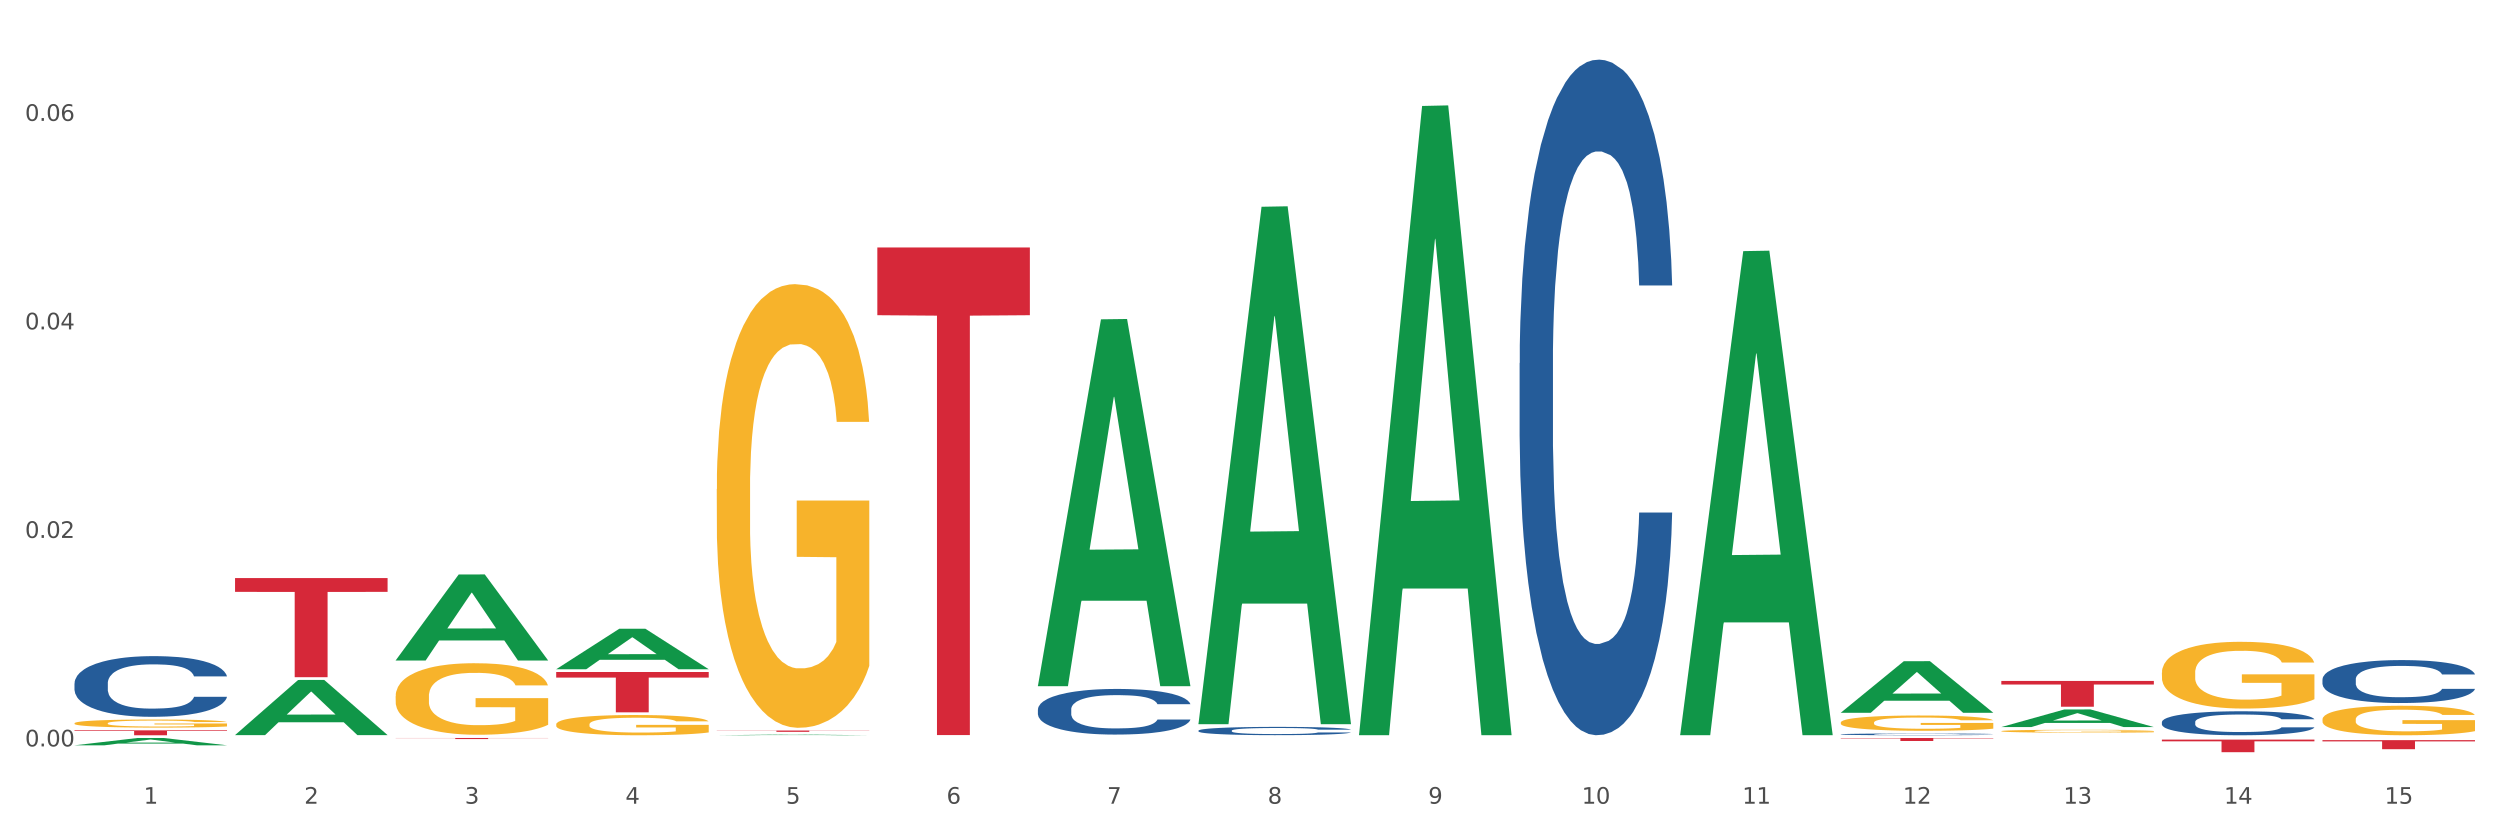 <?xml version="1.0" encoding="utf-8" standalone="no"?>
<!DOCTYPE svg PUBLIC "-//W3C//DTD SVG 1.1//EN"
  "http://www.w3.org/Graphics/SVG/1.1/DTD/svg11.dtd">
<svg xmlns:xlink="http://www.w3.org/1999/xlink" width="1080pt" height="360pt" viewBox="0 0 1080 360" xmlns="http://www.w3.org/2000/svg" version="1.1">
 <rect x="0" y="0" width="1080" height="360" fill="#333333" stroke="none"/>
 <defs>
  <style type="text/css">*{stroke-linejoin: round; stroke-linecap: butt}</style>
 </defs>
 <g id="figure_1">
  <g id="patch_1">
   <path d="M 0 360 
L 1080 360 
L 1080 0 
L 0 0 
z
" style="fill: #ffffff; stroke: #ffffff; stroke-linejoin: miter"/>
  </g>
  <g id="axes_1">
   <g id="matplotlib.axis_1">
    <g id="xtick_1">
     <g id="text_1">
      <!-- 1 -->
      <g style="fill: #4d4d4d" transform="translate(62.07 347.204) scale(0.096 -0.096)">
       <defs>
        <path id="DejaVuSans-31" d="M 794 531 
L 1825 531 
L 1825 4091 
L 703 3866 
L 703 4441 
L 1819 4666 
L 2450 4666 
L 2450 531 
L 3481 531 
L 3481 0 
L 794 0 
L 794 531 
z
" transform="scale(0.016)"/>
       </defs>
       <use xlink:href="#DejaVuSans-31"/>
      </g>
     </g>
    </g>
    <g id="xtick_2">
     <g id="text_2">
      <!-- 2 -->
      <g style="fill: #4d4d4d" transform="translate(131.436 347.204) scale(0.096 -0.096)">
       <defs>
        <path id="DejaVuSans-32" d="M 1228 531 
L 3431 531 
L 3431 0 
L 469 0 
L 469 531 
Q 828 903 1448 1529 
Q 2069 2156 2228 2338 
Q 2531 2678 2651 2914 
Q 2772 3150 2772 3378 
Q 2772 3750 2511 3984 
Q 2250 4219 1831 4219 
Q 1534 4219 1204 4116 
Q 875 4013 500 3803 
L 500 4441 
Q 881 4594 1212 4672 
Q 1544 4750 1819 4750 
Q 2544 4750 2975 4387 
Q 3406 4025 3406 3419 
Q 3406 3131 3298 2873 
Q 3191 2616 2906 2266 
Q 2828 2175 2409 1742 
Q 1991 1309 1228 531 
z
" transform="scale(0.016)"/>
       </defs>
       <use xlink:href="#DejaVuSans-32"/>
      </g>
     </g>
    </g>
    <g id="xtick_3">
     <g id="text_3">
      <!-- 3 -->
      <g style="fill: #4d4d4d" transform="translate(200.802 347.204) scale(0.096 -0.096)">
       <defs>
        <path id="DejaVuSans-33" d="M 2597 2516 
Q 3050 2419 3304 2112 
Q 3559 1806 3559 1356 
Q 3559 666 3084 287 
Q 2609 -91 1734 -91 
Q 1441 -91 1130 -33 
Q 819 25 488 141 
L 488 750 
Q 750 597 1062 519 
Q 1375 441 1716 441 
Q 2309 441 2620 675 
Q 2931 909 2931 1356 
Q 2931 1769 2642 2001 
Q 2353 2234 1838 2234 
L 1294 2234 
L 1294 2753 
L 1863 2753 
Q 2328 2753 2575 2939 
Q 2822 3125 2822 3475 
Q 2822 3834 2567 4026 
Q 2313 4219 1838 4219 
Q 1578 4219 1281 4162 
Q 984 4106 628 3988 
L 628 4550 
Q 988 4650 1302 4700 
Q 1616 4750 1894 4750 
Q 2613 4750 3031 4423 
Q 3450 4097 3450 3541 
Q 3450 3153 3228 2886 
Q 3006 2619 2597 2516 
z
" transform="scale(0.016)"/>
       </defs>
       <use xlink:href="#DejaVuSans-33"/>
      </g>
     </g>
    </g>
    <g id="xtick_4">
     <g id="text_4">
      <!-- 4 -->
      <g style="fill: #4d4d4d" transform="translate(270.169 347.204) scale(0.096 -0.096)">
       <defs>
        <path id="DejaVuSans-34" d="M 2419 4116 
L 825 1625 
L 2419 1625 
L 2419 4116 
z
M 2253 4666 
L 3047 4666 
L 3047 1625 
L 3713 1625 
L 3713 1100 
L 3047 1100 
L 3047 0 
L 2419 0 
L 2419 1100 
L 313 1100 
L 313 1709 
L 2253 4666 
z
" transform="scale(0.016)"/>
       </defs>
       <use xlink:href="#DejaVuSans-34"/>
      </g>
     </g>
    </g>
    <g id="xtick_5">
     <g id="text_5">
      <!-- 5 -->
      <g style="fill: #4d4d4d" transform="translate(339.535 347.204) scale(0.096 -0.096)">
       <defs>
        <path id="DejaVuSans-35" d="M 691 4666 
L 3169 4666 
L 3169 4134 
L 1269 4134 
L 1269 2991 
Q 1406 3038 1543 3061 
Q 1681 3084 1819 3084 
Q 2600 3084 3056 2656 
Q 3513 2228 3513 1497 
Q 3513 744 3044 326 
Q 2575 -91 1722 -91 
Q 1428 -91 1123 -41 
Q 819 9 494 109 
L 494 744 
Q 775 591 1075 516 
Q 1375 441 1709 441 
Q 2250 441 2565 725 
Q 2881 1009 2881 1497 
Q 2881 1984 2565 2268 
Q 2250 2553 1709 2553 
Q 1456 2553 1204 2497 
Q 953 2441 691 2322 
L 691 4666 
z
" transform="scale(0.016)"/>
       </defs>
       <use xlink:href="#DejaVuSans-35"/>
      </g>
     </g>
    </g>
    <g id="xtick_6">
     <g id="text_6">
      <!-- 6 -->
      <g style="fill: #4d4d4d" transform="translate(408.901 347.204) scale(0.096 -0.096)">
       <defs>
        <path id="DejaVuSans-36" d="M 2113 2584 
Q 1688 2584 1439 2293 
Q 1191 2003 1191 1497 
Q 1191 994 1439 701 
Q 1688 409 2113 409 
Q 2538 409 2786 701 
Q 3034 994 3034 1497 
Q 3034 2003 2786 2293 
Q 2538 2584 2113 2584 
z
M 3366 4563 
L 3366 3988 
Q 3128 4100 2886 4159 
Q 2644 4219 2406 4219 
Q 1781 4219 1451 3797 
Q 1122 3375 1075 2522 
Q 1259 2794 1537 2939 
Q 1816 3084 2150 3084 
Q 2853 3084 3261 2657 
Q 3669 2231 3669 1497 
Q 3669 778 3244 343 
Q 2819 -91 2113 -91 
Q 1303 -91 875 529 
Q 447 1150 447 2328 
Q 447 3434 972 4092 
Q 1497 4750 2381 4750 
Q 2619 4750 2861 4703 
Q 3103 4656 3366 4563 
z
" transform="scale(0.016)"/>
       </defs>
       <use xlink:href="#DejaVuSans-36"/>
      </g>
     </g>
    </g>
    <g id="xtick_7">
     <g id="text_7">
      <!-- 7 -->
      <g style="fill: #4d4d4d" transform="translate(478.267 347.204) scale(0.096 -0.096)">
       <defs>
        <path id="DejaVuSans-37" d="M 525 4666 
L 3525 4666 
L 3525 4397 
L 1831 0 
L 1172 0 
L 2766 4134 
L 525 4134 
L 525 4666 
z
" transform="scale(0.016)"/>
       </defs>
       <use xlink:href="#DejaVuSans-37"/>
      </g>
     </g>
    </g>
    <g id="xtick_8">
     <g id="text_8">
      <!-- 8 -->
      <g style="fill: #4d4d4d" transform="translate(547.634 347.204) scale(0.096 -0.096)">
       <defs>
        <path id="DejaVuSans-38" d="M 2034 2216 
Q 1584 2216 1326 1975 
Q 1069 1734 1069 1313 
Q 1069 891 1326 650 
Q 1584 409 2034 409 
Q 2484 409 2743 651 
Q 3003 894 3003 1313 
Q 3003 1734 2745 1975 
Q 2488 2216 2034 2216 
z
M 1403 2484 
Q 997 2584 770 2862 
Q 544 3141 544 3541 
Q 544 4100 942 4425 
Q 1341 4750 2034 4750 
Q 2731 4750 3128 4425 
Q 3525 4100 3525 3541 
Q 3525 3141 3298 2862 
Q 3072 2584 2669 2484 
Q 3125 2378 3379 2068 
Q 3634 1759 3634 1313 
Q 3634 634 3220 271 
Q 2806 -91 2034 -91 
Q 1263 -91 848 271 
Q 434 634 434 1313 
Q 434 1759 690 2068 
Q 947 2378 1403 2484 
z
M 1172 3481 
Q 1172 3119 1398 2916 
Q 1625 2713 2034 2713 
Q 2441 2713 2670 2916 
Q 2900 3119 2900 3481 
Q 2900 3844 2670 4047 
Q 2441 4250 2034 4250 
Q 1625 4250 1398 4047 
Q 1172 3844 1172 3481 
z
" transform="scale(0.016)"/>
       </defs>
       <use xlink:href="#DejaVuSans-38"/>
      </g>
     </g>
    </g>
    <g id="xtick_9">
     <g id="text_9">
      <!-- 9 -->
      <g style="fill: #4d4d4d" transform="translate(617 347.204) scale(0.096 -0.096)">
       <defs>
        <path id="DejaVuSans-39" d="M 703 97 
L 703 672 
Q 941 559 1184 500 
Q 1428 441 1663 441 
Q 2288 441 2617 861 
Q 2947 1281 2994 2138 
Q 2813 1869 2534 1725 
Q 2256 1581 1919 1581 
Q 1219 1581 811 2004 
Q 403 2428 403 3163 
Q 403 3881 828 4315 
Q 1253 4750 1959 4750 
Q 2769 4750 3195 4129 
Q 3622 3509 3622 2328 
Q 3622 1225 3098 567 
Q 2575 -91 1691 -91 
Q 1453 -91 1209 -44 
Q 966 3 703 97 
z
M 1959 2075 
Q 2384 2075 2632 2365 
Q 2881 2656 2881 3163 
Q 2881 3666 2632 3958 
Q 2384 4250 1959 4250 
Q 1534 4250 1286 3958 
Q 1038 3666 1038 3163 
Q 1038 2656 1286 2365 
Q 1534 2075 1959 2075 
z
" transform="scale(0.016)"/>
       </defs>
       <use xlink:href="#DejaVuSans-39"/>
      </g>
     </g>
    </g>
    <g id="xtick_10">
     <g id="text_10">
      <!-- 10 -->
      <g style="fill: #4d4d4d" transform="translate(683.312 347.204) scale(0.096 -0.096)">
       <defs>
        <path id="DejaVuSans-30" d="M 2034 4250 
Q 1547 4250 1301 3770 
Q 1056 3291 1056 2328 
Q 1056 1369 1301 889 
Q 1547 409 2034 409 
Q 2525 409 2770 889 
Q 3016 1369 3016 2328 
Q 3016 3291 2770 3770 
Q 2525 4250 2034 4250 
z
M 2034 4750 
Q 2819 4750 3233 4129 
Q 3647 3509 3647 2328 
Q 3647 1150 3233 529 
Q 2819 -91 2034 -91 
Q 1250 -91 836 529 
Q 422 1150 422 2328 
Q 422 3509 836 4129 
Q 1250 4750 2034 4750 
z
" transform="scale(0.016)"/>
       </defs>
       <use xlink:href="#DejaVuSans-31"/>
       <use xlink:href="#DejaVuSans-30" transform="translate(63.623 0)"/>
      </g>
     </g>
    </g>
    <g id="xtick_11">
     <g id="text_11">
      <!-- 11 -->
      <g style="fill: #4d4d4d" transform="translate(752.678 347.204) scale(0.096 -0.096)">
       <use xlink:href="#DejaVuSans-31"/>
       <use xlink:href="#DejaVuSans-31" transform="translate(63.623 0)"/>
      </g>
     </g>
    </g>
    <g id="xtick_12">
     <g id="text_12">
      <!-- 12 -->
      <g style="fill: #4d4d4d" transform="translate(822.044 347.204) scale(0.096 -0.096)">
       <use xlink:href="#DejaVuSans-31"/>
       <use xlink:href="#DejaVuSans-32" transform="translate(63.623 0)"/>
      </g>
     </g>
    </g>
    <g id="xtick_13">
     <g id="text_13">
      <!-- 13 -->
      <g style="fill: #4d4d4d" transform="translate(891.411 347.204) scale(0.096 -0.096)">
       <use xlink:href="#DejaVuSans-31"/>
       <use xlink:href="#DejaVuSans-33" transform="translate(63.623 0)"/>
      </g>
     </g>
    </g>
    <g id="xtick_14">
     <g id="text_14">
      <!-- 14 -->
      <g style="fill: #4d4d4d" transform="translate(960.777 347.204) scale(0.096 -0.096)">
       <use xlink:href="#DejaVuSans-31"/>
       <use xlink:href="#DejaVuSans-34" transform="translate(63.623 0)"/>
      </g>
     </g>
    </g>
    <g id="xtick_15">
     <g id="text_15">
      <!-- 15 -->
      <g style="fill: #4d4d4d" transform="translate(1030.143 347.204) scale(0.096 -0.096)">
       <use xlink:href="#DejaVuSans-31"/>
       <use xlink:href="#DejaVuSans-35" transform="translate(63.623 0)"/>
      </g>
     </g>
    </g>
    <g id="xtick_16"/>
    <g id="xtick_17"/>
    <g id="xtick_18"/>
    <g id="xtick_19"/>
    <g id="xtick_20"/>
    <g id="xtick_21"/>
    <g id="xtick_22"/>
    <g id="xtick_23"/>
    <g id="xtick_24"/>
    <g id="xtick_25"/>
    <g id="xtick_26"/>
    <g id="xtick_27"/>
    <g id="xtick_28"/>
    <g id="xtick_29"/>
   </g>
   <g id="matplotlib.axis_2">
    <g id="ytick_1">
     <g id="text_16">
      <!-- 0.00 -->
      <g style="fill: #4d4d4d" transform="translate(10.8 322.454) scale(0.096 -0.096)">
       <defs>
        <path id="DejaVuSans-2e" d="M 684 794 
L 1344 794 
L 1344 0 
L 684 0 
L 684 794 
z
" transform="scale(0.016)"/>
       </defs>
       <use xlink:href="#DejaVuSans-30"/>
       <use xlink:href="#DejaVuSans-2e" transform="translate(63.623 0)"/>
       <use xlink:href="#DejaVuSans-30" transform="translate(95.41 0)"/>
       <use xlink:href="#DejaVuSans-30" transform="translate(159.033 0)"/>
      </g>
     </g>
    </g>
    <g id="ytick_2">
     <g id="text_17">
      <!-- 0.02 -->
      <g style="fill: #4d4d4d" transform="translate(10.8 232.374) scale(0.096 -0.096)">
       <use xlink:href="#DejaVuSans-30"/>
       <use xlink:href="#DejaVuSans-2e" transform="translate(63.623 0)"/>
       <use xlink:href="#DejaVuSans-30" transform="translate(95.41 0)"/>
       <use xlink:href="#DejaVuSans-32" transform="translate(159.033 0)"/>
      </g>
     </g>
    </g>
    <g id="ytick_3">
     <g id="text_18">
      <!-- 0.04 -->
      <g style="fill: #4d4d4d" transform="translate(10.8 142.295) scale(0.096 -0.096)">
       <use xlink:href="#DejaVuSans-30"/>
       <use xlink:href="#DejaVuSans-2e" transform="translate(63.623 0)"/>
       <use xlink:href="#DejaVuSans-30" transform="translate(95.41 0)"/>
       <use xlink:href="#DejaVuSans-34" transform="translate(159.033 0)"/>
      </g>
     </g>
    </g>
    <g id="ytick_4">
     <g id="text_19">
      <!-- 0.06 -->
      <g style="fill: #4d4d4d" transform="translate(10.8 52.216) scale(0.096 -0.096)">
       <use xlink:href="#DejaVuSans-30"/>
       <use xlink:href="#DejaVuSans-2e" transform="translate(63.623 0)"/>
       <use xlink:href="#DejaVuSans-30" transform="translate(95.41 0)"/>
       <use xlink:href="#DejaVuSans-36" transform="translate(159.033 0)"/>
      </g>
     </g>
    </g>
    <g id="ytick_5"/>
    <g id="ytick_6"/>
    <g id="ytick_7"/>
   </g>
   <g id="PolyCollection_1">
    <path d="M 32.175 321.968 
L 32.243 321.965 
L 59.417 318.81 
L 70.695 318.807 
L 98.073 321.974 
L 85.029 321.974 
L 79.119 321.236 
L 51.061 321.236 
L 50.857 321.248 
L 45.151 321.974 
L 32.175 321.974 
L 32.175 321.968 
L 54.594 320.796 
L 75.586 320.793 
L 65.192 319.482 
L 65.056 319.476 
L 64.92 319.485 
L 54.526 320.793 
L 54.594 320.796 
L 32.175 321.968 
z
" clip-path="url(#pa2c0948aa1)" style="fill: #109648"/>
    <path d="M 101.541 317.526 
L 101.609 317.503 
L 128.784 293.747 
L 140.061 293.725 
L 167.439 317.57 
L 154.395 317.57 
L 148.485 312.018 
L 120.427 312.018 
L 120.224 312.107 
L 114.517 317.57 
L 101.541 317.57 
L 101.541 317.526 
L 123.96 308.704 
L 144.952 308.681 
L 134.558 298.807 
L 134.422 298.763 
L 134.286 298.83 
L 123.892 308.681 
L 123.96 308.704 
L 101.541 317.526 
z
" clip-path="url(#pa2c0948aa1)" style="fill: #109648"/>
    <path d="M 864.57 314.08 
L 864.638 314.072 
L 891.812 306.48 
L 903.089 306.473 
L 930.468 314.094 
L 917.424 314.094 
L 911.513 312.319 
L 883.456 312.319 
L 883.252 312.348 
L 877.545 314.094 
L 864.57 314.094 
L 864.57 314.08 
L 886.989 311.26 
L 907.981 311.253 
L 897.587 308.097 
L 897.451 308.083 
L 897.315 308.104 
L 886.921 311.253 
L 886.989 311.26 
L 864.57 314.08 
z
" clip-path="url(#pa2c0948aa1)" style="fill: #109648"/>
    <path d="M 795.203 307.88 
L 795.271 307.859 
L 822.446 285.64 
L 833.723 285.619 
L 861.101 307.922 
L 848.058 307.922 
L 842.147 302.728 
L 814.09 302.728 
L 813.886 302.812 
L 808.179 307.922 
L 795.203 307.922 
L 795.203 307.88 
L 817.622 299.629 
L 838.615 299.608 
L 828.22 290.373 
L 828.084 290.331 
L 827.949 290.394 
L 817.554 299.608 
L 817.622 299.629 
L 795.203 307.88 
z
" clip-path="url(#pa2c0948aa1)" style="fill: #109648"/>
    <path d="M 170.907 318.807 
L 236.805 318.807 
L 236.805 318.871 
L 210.883 318.872 
L 210.883 319.273 
L 196.673 319.273 
L 196.673 318.872 
L 170.907 318.871 
L 170.907 318.807 
L 170.907 318.807 
z
" clip-path="url(#pa2c0948aa1)" style="fill: #d62839"/>
    <path d="M 240.274 290.29 
L 306.172 290.29 
L 306.172 292.711 
L 280.25 292.728 
L 280.25 307.714 
L 266.039 307.714 
L 266.039 292.728 
L 240.274 292.711 
L 240.274 290.306 
L 240.274 290.29 
z
" clip-path="url(#pa2c0948aa1)" style="fill: #d62839"/>
    <path d="M 101.541 249.736 
L 167.439 249.736 
L 167.439 255.686 
L 141.517 255.726 
L 141.517 292.553 
L 127.307 292.553 
L 127.307 255.726 
L 101.541 255.686 
L 101.541 249.776 
L 101.541 249.736 
z
" clip-path="url(#pa2c0948aa1)" style="fill: #d62839"/>
    <path d="M 32.175 315.498 
L 98.073 315.498 
L 98.073 315.795 
L 72.151 315.797 
L 72.151 317.634 
L 57.941 317.634 
L 57.941 315.797 
L 32.175 315.795 
L 32.175 315.5 
L 32.175 315.498 
z
" clip-path="url(#pa2c0948aa1)" style="fill: #d62839"/>
    <path d="M 170.907 300.792 
L 170.985 300.764 
L 170.985 299.748 
L 171.141 298.873 
L 171.919 296.756 
L 173.086 295.006 
L 173.942 294.074 
L 174.798 293.312 
L 175.809 292.55 
L 177.054 291.759 
L 179.31 290.602 
L 180.71 290.009 
L 182.422 289.388 
L 185.534 288.485 
L 187.79 287.977 
L 190.124 287.553 
L 193.937 287.045 
L 196.426 286.819 
L 199.072 286.65 
L 202.261 286.537 
L 204.673 286.509 
L 209.964 286.593 
L 214.476 286.847 
L 216.655 287.045 
L 219.456 287.384 
L 220.934 287.61 
L 223.346 288.061 
L 225.835 288.654 
L 227.547 289.162 
L 230.114 290.122 
L 232.059 291.082 
L 233.849 292.267 
L 234.783 293.086 
L 235.483 293.848 
L 236.105 294.723 
L 236.728 296.106 
L 222.723 296.106 
L 222.179 295.118 
L 221.323 294.187 
L 220.078 293.284 
L 218.989 292.719 
L 217.122 292.013 
L 215.41 291.562 
L 213.62 291.223 
L 211.442 290.941 
L 209.73 290.799 
L 207.319 290.687 
L 202.573 290.715 
L 199.383 290.941 
L 197.204 291.223 
L 195.804 291.477 
L 194.559 291.759 
L 193.159 292.154 
L 191.525 292.747 
L 190.358 293.284 
L 189.191 293.961 
L 188.257 294.639 
L 187.401 295.429 
L 186.701 296.276 
L 186.157 297.151 
L 185.69 298.224 
L 185.301 300.002 
L 185.301 303.869 
L 185.456 304.745 
L 185.845 305.902 
L 186.312 306.777 
L 187.09 307.821 
L 187.79 308.527 
L 189.113 309.543 
L 190.591 310.39 
L 191.758 310.927 
L 192.925 311.378 
L 194.948 311.999 
L 197.204 312.507 
L 199.149 312.818 
L 201.795 313.1 
L 203.584 313.213 
L 205.14 313.27 
L 208.952 313.27 
L 211.675 313.185 
L 214.71 312.987 
L 217.044 312.733 
L 218.989 312.423 
L 221.167 311.915 
L 222.568 311.435 
L 222.568 305.535 
L 205.451 305.507 
L 205.451 301.583 
L 236.805 301.583 
L 236.805 313.1 
L 235.483 313.693 
L 234.004 314.229 
L 232.448 314.709 
L 230.114 315.302 
L 227.314 315.867 
L 224.824 316.262 
L 222.179 316.601 
L 219.067 316.911 
L 215.021 317.193 
L 212.531 317.306 
L 209.419 317.391 
L 205.763 317.419 
L 202.573 317.363 
L 199.461 317.222 
L 196.193 316.968 
L 193.003 316.601 
L 190.591 316.234 
L 188.179 315.782 
L 185.612 315.189 
L 183.589 314.625 
L 182.033 314.117 
L 180.321 313.467 
L 178.454 312.62 
L 177.054 311.858 
L 175.809 311.068 
L 174.486 310.052 
L 173.553 309.176 
L 172.619 308.076 
L 172.074 307.257 
L 171.452 305.987 
L 170.985 304.208 
L 170.907 300.792 
z
" clip-path="url(#pa2c0948aa1)" style="fill: #f7b32b"/>
    <path d="M 795.203 318.807 
L 861.101 318.807 
L 861.101 318.989 
L 835.179 318.991 
L 835.179 320.121 
L 820.969 320.121 
L 820.969 318.991 
L 795.203 318.989 
L 795.203 318.808 
L 795.203 318.807 
z
" clip-path="url(#pa2c0948aa1)" style="fill: #d62839"/>
    <path d="M 379.006 106.892 
L 444.904 106.892 
L 444.904 136.166 
L 418.982 136.364 
L 418.982 317.548 
L 404.772 317.548 
L 404.772 136.364 
L 379.006 136.166 
L 379.006 107.09 
L 379.006 106.892 
z
" clip-path="url(#pa2c0948aa1)" style="fill: #d62839"/>
    <path d="M 933.936 319.508 
L 999.834 319.508 
L 999.834 320.264 
L 973.912 320.269 
L 973.912 324.95 
L 959.702 324.95 
L 959.702 320.269 
L 933.936 320.264 
L 933.936 319.513 
L 933.936 319.508 
z
" clip-path="url(#pa2c0948aa1)" style="fill: #d62839"/>
    <path d="M 1003.302 319.744 
L 1069.2 319.744 
L 1069.2 320.287 
L 1043.278 320.29 
L 1043.278 323.648 
L 1029.068 323.648 
L 1029.068 320.29 
L 1003.302 320.287 
L 1003.302 319.748 
L 1003.302 319.744 
z
" clip-path="url(#pa2c0948aa1)" style="fill: #d62839"/>
    <path d="M 32.175 312.448 
L 32.253 312.445 
L 32.253 312.33 
L 32.408 312.231 
L 33.186 311.992 
L 34.353 311.794 
L 35.209 311.689 
L 36.065 311.603 
L 37.076 311.517 
L 38.321 311.428 
L 40.578 311.297 
L 41.978 311.23 
L 43.69 311.16 
L 46.802 311.058 
L 49.058 311 
L 51.392 310.952 
L 55.204 310.895 
L 57.694 310.87 
L 60.339 310.85 
L 63.529 310.838 
L 65.941 310.835 
L 71.231 310.844 
L 75.744 310.873 
L 77.922 310.895 
L 80.723 310.933 
L 82.201 310.959 
L 84.613 311.01 
L 87.103 311.077 
L 88.815 311.134 
L 91.382 311.243 
L 93.327 311.351 
L 95.116 311.485 
L 96.05 311.577 
L 96.75 311.664 
L 97.373 311.762 
L 97.995 311.919 
L 83.991 311.919 
L 83.446 311.807 
L 82.59 311.702 
L 81.346 311.6 
L 80.256 311.536 
L 78.389 311.456 
L 76.677 311.405 
L 74.888 311.367 
L 72.71 311.335 
L 70.998 311.319 
L 68.586 311.306 
L 63.84 311.31 
L 60.65 311.335 
L 58.472 311.367 
L 57.071 311.396 
L 55.827 311.428 
L 54.426 311.472 
L 52.792 311.539 
L 51.625 311.6 
L 50.458 311.676 
L 49.525 311.753 
L 48.669 311.842 
L 47.969 311.938 
L 47.424 312.037 
L 46.957 312.158 
L 46.568 312.359 
L 46.568 312.795 
L 46.724 312.894 
L 47.113 313.025 
L 47.58 313.124 
L 48.358 313.242 
L 49.058 313.322 
L 50.381 313.436 
L 51.859 313.532 
L 53.026 313.593 
L 54.193 313.644 
L 56.216 313.714 
L 58.472 313.771 
L 60.417 313.806 
L 63.062 313.838 
L 64.852 313.851 
L 66.408 313.857 
L 70.22 313.857 
L 72.943 313.848 
L 75.977 313.825 
L 78.311 313.797 
L 80.256 313.762 
L 82.435 313.704 
L 83.835 313.65 
L 83.835 312.984 
L 66.719 312.98 
L 66.719 312.537 
L 98.073 312.537 
L 98.073 313.838 
L 96.75 313.905 
L 95.272 313.966 
L 93.716 314.02 
L 91.382 314.087 
L 88.581 314.151 
L 86.091 314.195 
L 83.446 314.233 
L 80.334 314.268 
L 76.288 314.3 
L 73.799 314.313 
L 70.687 314.323 
L 67.03 314.326 
L 63.84 314.319 
L 60.728 314.304 
L 57.461 314.275 
L 54.271 314.233 
L 51.859 314.192 
L 49.447 314.141 
L 46.879 314.074 
L 44.857 314.01 
L 43.301 313.953 
L 41.589 313.879 
L 39.722 313.784 
L 38.321 313.698 
L 37.076 313.608 
L 35.754 313.494 
L 34.82 313.395 
L 33.887 313.27 
L 33.342 313.178 
L 32.72 313.035 
L 32.253 312.834 
L 32.175 312.448 
z
" clip-path="url(#pa2c0948aa1)" style="fill: #f7b32b"/>
    <path d="M 864.57 294.175 
L 930.468 294.175 
L 930.468 295.721 
L 904.546 295.732 
L 904.546 305.301 
L 890.335 305.301 
L 890.335 295.732 
L 864.57 295.721 
L 864.57 294.186 
L 864.57 294.175 
z
" clip-path="url(#pa2c0948aa1)" style="fill: #d62839"/>
    <path d="M 309.64 315.59 
L 375.538 315.59 
L 375.538 315.669 
L 349.616 315.669 
L 349.616 316.157 
L 335.406 316.157 
L 335.406 315.669 
L 309.64 315.669 
L 309.64 315.591 
L 309.64 315.59 
z
" clip-path="url(#pa2c0948aa1)" style="fill: #d62839"/>
    <path d="M 309.64 211.316 
L 309.718 211.141 
L 309.718 204.839 
L 309.873 199.413 
L 310.651 186.284 
L 311.818 175.431 
L 312.674 169.655 
L 313.53 164.929 
L 314.541 160.202 
L 315.786 155.301 
L 318.042 148.124 
L 319.443 144.448 
L 321.155 140.597 
L 324.267 134.996 
L 326.523 131.845 
L 328.857 129.219 
L 332.669 126.068 
L 335.159 124.668 
L 337.804 123.618 
L 340.994 122.918 
L 343.406 122.743 
L 348.696 123.268 
L 353.209 124.843 
L 355.387 126.068 
L 358.188 128.169 
L 359.666 129.569 
L 362.078 132.37 
L 364.568 136.046 
L 366.279 139.197 
L 368.847 145.148 
L 370.792 151.1 
L 372.581 158.452 
L 373.515 163.528 
L 374.215 168.255 
L 374.838 173.681 
L 375.46 182.258 
L 361.456 182.258 
L 360.911 176.132 
L 360.055 170.355 
L 358.81 164.754 
L 357.721 161.253 
L 355.854 156.877 
L 354.142 154.076 
L 352.353 151.975 
L 350.174 150.225 
L 348.463 149.35 
L 346.051 148.649 
L 341.305 148.824 
L 338.115 150.225 
L 335.937 151.975 
L 334.536 153.551 
L 333.292 155.301 
L 331.891 157.752 
L 330.257 161.428 
L 329.09 164.754 
L 327.923 168.955 
L 326.99 173.156 
L 326.134 178.057 
L 325.434 183.308 
L 324.889 188.735 
L 324.422 195.387 
L 324.033 206.415 
L 324.033 230.396 
L 324.189 235.822 
L 324.578 242.999 
L 325.045 248.426 
L 325.823 254.902 
L 326.523 259.278 
L 327.845 265.58 
L 329.324 270.832 
L 330.491 274.157 
L 331.658 276.958 
L 333.681 280.809 
L 335.937 283.96 
L 337.882 285.885 
L 340.527 287.636 
L 342.317 288.336 
L 343.873 288.686 
L 347.685 288.686 
L 350.408 288.161 
L 353.442 286.936 
L 355.776 285.36 
L 357.721 283.435 
L 359.9 280.284 
L 361.3 277.308 
L 361.3 240.724 
L 344.184 240.549 
L 344.184 216.217 
L 375.538 216.217 
L 375.538 287.636 
L 374.215 291.312 
L 372.737 294.638 
L 371.181 297.614 
L 368.847 301.29 
L 366.046 304.79 
L 363.556 307.241 
L 360.911 309.342 
L 357.799 311.267 
L 353.753 313.018 
L 351.264 313.718 
L 348.152 314.243 
L 344.495 314.418 
L 341.305 314.068 
L 338.193 313.193 
L 334.925 311.617 
L 331.736 309.342 
L 329.324 307.066 
L 326.912 304.265 
L 324.344 300.589 
L 322.322 297.088 
L 320.766 293.938 
L 319.054 289.912 
L 317.187 284.66 
L 315.786 279.934 
L 314.541 275.033 
L 313.219 268.731 
L 312.285 263.305 
L 311.352 256.478 
L 310.807 251.401 
L 310.184 243.524 
L 309.718 232.496 
L 309.64 211.316 
z
" clip-path="url(#pa2c0948aa1)" style="fill: #f7b32b"/>
    <path d="M 240.274 312.929 
L 240.351 312.921 
L 240.351 312.633 
L 240.507 312.386 
L 241.285 311.787 
L 242.452 311.291 
L 243.308 311.028 
L 244.164 310.812 
L 245.175 310.596 
L 246.42 310.372 
L 248.676 310.045 
L 250.077 309.877 
L 251.788 309.701 
L 254.9 309.446 
L 257.157 309.302 
L 259.491 309.182 
L 263.303 309.038 
L 265.793 308.974 
L 268.438 308.926 
L 271.628 308.894 
L 274.04 308.886 
L 279.33 308.91 
L 283.843 308.982 
L 286.021 309.038 
L 288.822 309.134 
L 290.3 309.198 
L 292.712 309.326 
L 295.202 309.494 
L 296.913 309.637 
L 299.481 309.909 
L 301.426 310.181 
L 303.215 310.516 
L 304.149 310.748 
L 304.849 310.964 
L 305.471 311.211 
L 306.094 311.603 
L 292.089 311.603 
L 291.545 311.323 
L 290.689 311.06 
L 289.444 310.804 
L 288.355 310.644 
L 286.488 310.444 
L 284.776 310.317 
L 282.987 310.221 
L 280.808 310.141 
L 279.097 310.101 
L 276.685 310.069 
L 271.939 310.077 
L 268.749 310.141 
L 266.571 310.221 
L 265.17 310.293 
L 263.925 310.372 
L 262.525 310.484 
L 260.891 310.652 
L 259.724 310.804 
L 258.557 310.996 
L 257.623 311.187 
L 256.768 311.411 
L 256.067 311.651 
L 255.523 311.898 
L 255.056 312.202 
L 254.667 312.705 
L 254.667 313.8 
L 254.823 314.047 
L 255.212 314.375 
L 255.678 314.623 
L 256.456 314.918 
L 257.157 315.118 
L 258.479 315.406 
L 259.957 315.645 
L 261.124 315.797 
L 262.291 315.925 
L 264.314 316.101 
L 266.571 316.244 
L 268.516 316.332 
L 271.161 316.412 
L 272.95 316.444 
L 274.506 316.46 
L 278.319 316.46 
L 281.042 316.436 
L 284.076 316.38 
L 286.41 316.308 
L 288.355 316.22 
L 290.533 316.077 
L 291.934 315.941 
L 291.934 314.271 
L 274.818 314.263 
L 274.818 313.153 
L 306.172 313.153 
L 306.172 316.412 
L 304.849 316.58 
L 303.371 316.732 
L 301.815 316.868 
L 299.481 317.035 
L 296.68 317.195 
L 294.19 317.307 
L 291.545 317.403 
L 288.433 317.491 
L 284.387 317.571 
L 281.897 317.603 
L 278.785 317.626 
L 275.129 317.634 
L 271.939 317.619 
L 268.827 317.579 
L 265.559 317.507 
L 262.369 317.403 
L 259.957 317.299 
L 257.546 317.171 
L 254.978 317.003 
L 252.955 316.844 
L 251.399 316.7 
L 249.688 316.516 
L 247.82 316.276 
L 246.42 316.061 
L 245.175 315.837 
L 243.853 315.549 
L 242.919 315.302 
L 241.985 314.99 
L 241.441 314.758 
L 240.818 314.399 
L 240.351 313.896 
L 240.274 312.929 
z
" clip-path="url(#pa2c0948aa1)" style="fill: #f7b32b"/>
    <path d="M 517.739 312.421 
L 517.806 312.211 
L 544.981 89.323 
L 556.258 89.113 
L 583.636 312.841 
L 570.593 312.841 
L 564.682 260.743 
L 536.625 260.743 
L 536.421 261.583 
L 530.714 312.841 
L 517.739 312.841 
L 517.739 312.421 
L 540.157 229.652 
L 561.15 229.442 
L 550.755 136.799 
L 550.62 136.379 
L 550.484 137.01 
L 540.089 229.442 
L 540.157 229.652 
L 517.739 312.421 
z
" clip-path="url(#pa2c0948aa1)" style="fill: #109648"/>
    <path d="M 587.105 317.085 
L 587.173 316.83 
L 614.347 45.778 
L 625.624 45.522 
L 653.003 317.596 
L 639.959 317.596 
L 634.049 254.24 
L 605.991 254.24 
L 605.787 255.262 
L 600.081 317.596 
L 587.105 317.596 
L 587.105 317.085 
L 609.524 216.43 
L 630.516 216.175 
L 620.122 103.513 
L 619.986 103.003 
L 619.85 103.769 
L 609.456 216.175 
L 609.524 216.43 
L 587.105 317.085 
z
" clip-path="url(#pa2c0948aa1)" style="fill: #109648"/>
    <path d="M 240.274 289.085 
L 240.342 289.068 
L 267.516 271.627 
L 278.793 271.61 
L 306.172 289.118 
L 293.128 289.118 
L 287.217 285.041 
L 259.16 285.041 
L 258.956 285.106 
L 253.249 289.118 
L 240.274 289.118 
L 240.274 289.085 
L 262.693 282.608 
L 283.685 282.591 
L 273.291 275.342 
L 273.155 275.309 
L 273.019 275.358 
L 262.625 282.591 
L 262.693 282.608 
L 240.274 289.085 
z
" clip-path="url(#pa2c0948aa1)" style="fill: #109648"/>
    <path d="M 1003.302 293.492 
L 1003.38 293.475 
L 1003.38 293 
L 1003.614 292.356 
L 1004.47 291.17 
L 1005.561 290.272 
L 1007.43 289.221 
L 1008.443 288.78 
L 1009.767 288.289 
L 1012.494 287.492 
L 1015.609 286.814 
L 1017.79 286.442 
L 1019.426 286.204 
L 1023.087 285.781 
L 1025.19 285.594 
L 1027.371 285.442 
L 1029.241 285.34 
L 1032.356 285.221 
L 1034.849 285.17 
L 1037.731 285.153 
L 1040.146 285.17 
L 1043.339 285.238 
L 1048.013 285.442 
L 1049.805 285.56 
L 1052.219 285.764 
L 1054.712 286.035 
L 1056.737 286.306 
L 1059.074 286.696 
L 1061.489 287.204 
L 1063.825 287.848 
L 1065.461 288.441 
L 1066.785 289.068 
L 1067.954 289.831 
L 1068.811 290.662 
L 1069.2 291.356 
L 1054.945 291.356 
L 1054.556 290.729 
L 1053.777 290.051 
L 1052.998 289.594 
L 1052.141 289.221 
L 1050.817 288.797 
L 1049.649 288.526 
L 1047.701 288.204 
L 1045.91 288.001 
L 1044.43 287.882 
L 1042.638 287.78 
L 1038.822 287.679 
L 1036.095 287.679 
L 1034.382 287.713 
L 1032.278 287.797 
L 1030.487 287.916 
L 1028.384 288.119 
L 1026.748 288.34 
L 1025.112 288.628 
L 1024.178 288.831 
L 1022.775 289.204 
L 1021.841 289.509 
L 1020.594 290.034 
L 1019.893 290.407 
L 1018.647 291.373 
L 1018.102 292.085 
L 1017.868 292.577 
L 1017.712 293.119 
L 1017.712 295.763 
L 1018.18 296.949 
L 1018.569 297.458 
L 1019.192 298.034 
L 1020.361 298.78 
L 1022.074 299.508 
L 1023.866 300.034 
L 1025.346 300.356 
L 1026.748 300.593 
L 1028.15 300.779 
L 1029.864 300.949 
L 1031.266 301.051 
L 1033.369 301.152 
L 1035.862 301.203 
L 1037.809 301.203 
L 1041.781 301.118 
L 1043.573 301.034 
L 1045.287 300.915 
L 1047.156 300.729 
L 1048.636 300.525 
L 1049.493 300.373 
L 1050.895 300.051 
L 1051.986 299.712 
L 1052.92 299.322 
L 1053.543 298.983 
L 1054.244 298.475 
L 1054.79 297.898 
L 1054.945 297.593 
L 1069.2 297.593 
L 1068.888 298.203 
L 1068.343 298.797 
L 1067.253 299.593 
L 1066.396 300.051 
L 1065.072 300.61 
L 1063.67 301.085 
L 1061.722 301.61 
L 1059.931 302 
L 1058.061 302.339 
L 1056.036 302.644 
L 1052.375 303.067 
L 1051.051 303.186 
L 1048.247 303.389 
L 1046.066 303.508 
L 1042.872 303.627 
L 1039.6 303.695 
L 1036.173 303.711 
L 1033.135 303.678 
L 1029.786 303.576 
L 1027.683 303.474 
L 1025.346 303.322 
L 1022.62 303.084 
L 1020.049 302.796 
L 1017.634 302.457 
L 1015.376 302.068 
L 1013.272 301.627 
L 1010.546 300.898 
L 1008.521 300.186 
L 1007.041 299.525 
L 1006.028 298.966 
L 1005.016 298.254 
L 1004.47 297.763 
L 1003.614 296.576 
L 1003.302 295.475 
L 1003.302 293.492 
z
" clip-path="url(#pa2c0948aa1)" style="fill: #255c99"/>
    <path d="M 933.936 311.927 
L 934.014 311.917 
L 934.014 311.652 
L 934.247 311.292 
L 935.104 310.63 
L 936.195 310.128 
L 938.064 309.541 
L 939.077 309.295 
L 940.401 309.021 
L 943.127 308.576 
L 946.243 308.197 
L 948.424 307.989 
L 950.06 307.856 
L 953.721 307.62 
L 955.824 307.515 
L 958.005 307.43 
L 959.874 307.373 
L 962.99 307.307 
L 965.483 307.279 
L 968.365 307.269 
L 970.779 307.279 
L 973.973 307.317 
L 978.647 307.43 
L 980.438 307.496 
L 982.853 307.61 
L 985.346 307.762 
L 987.371 307.913 
L 989.708 308.131 
L 992.122 308.415 
L 994.459 308.774 
L 996.095 309.106 
L 997.419 309.456 
L 998.587 309.882 
L 999.444 310.346 
L 999.834 310.734 
L 985.579 310.734 
L 985.19 310.384 
L 984.411 310.005 
L 983.632 309.749 
L 982.775 309.541 
L 981.451 309.304 
L 980.283 309.153 
L 978.335 308.973 
L 976.544 308.86 
L 975.064 308.793 
L 973.272 308.737 
L 969.455 308.68 
L 966.729 308.68 
L 965.015 308.699 
L 962.912 308.746 
L 961.121 308.812 
L 959.018 308.926 
L 957.382 309.049 
L 955.746 309.21 
L 954.811 309.323 
L 953.409 309.532 
L 952.475 309.702 
L 951.228 309.995 
L 950.527 310.204 
L 949.281 310.743 
L 948.736 311.141 
L 948.502 311.415 
L 948.346 311.718 
L 948.346 313.195 
L 948.814 313.858 
L 949.203 314.142 
L 949.826 314.463 
L 950.995 314.88 
L 952.708 315.287 
L 954.5 315.58 
L 955.98 315.76 
L 957.382 315.893 
L 958.784 315.997 
L 960.498 316.092 
L 961.9 316.148 
L 964.003 316.205 
L 966.495 316.234 
L 968.443 316.234 
L 972.415 316.186 
L 974.207 316.139 
L 975.92 316.073 
L 977.79 315.968 
L 979.27 315.855 
L 980.127 315.77 
L 981.529 315.59 
L 982.619 315.401 
L 983.554 315.183 
L 984.177 314.993 
L 984.878 314.71 
L 985.423 314.388 
L 985.579 314.217 
L 999.834 314.217 
L 999.522 314.558 
L 998.977 314.889 
L 997.886 315.334 
L 997.03 315.59 
L 995.705 315.902 
L 994.303 316.167 
L 992.356 316.461 
L 990.564 316.678 
L 988.695 316.868 
L 986.67 317.038 
L 983.009 317.275 
L 981.685 317.341 
L 978.88 317.455 
L 976.699 317.521 
L 973.506 317.587 
L 970.234 317.625 
L 966.807 317.634 
L 963.769 317.616 
L 960.42 317.559 
L 958.317 317.502 
L 955.98 317.417 
L 953.253 317.284 
L 950.683 317.123 
L 948.268 316.934 
L 946.009 316.716 
L 943.906 316.47 
L 941.18 316.063 
L 939.155 315.666 
L 937.675 315.296 
L 936.662 314.984 
L 935.65 314.586 
L 935.104 314.312 
L 934.247 313.649 
L 933.936 313.034 
L 933.936 311.927 
z
" clip-path="url(#pa2c0948aa1)" style="fill: #255c99"/>
    <path d="M 795.203 317.217 
L 795.281 317.217 
L 795.281 317.197 
L 795.515 317.171 
L 796.372 317.123 
L 797.462 317.086 
L 799.332 317.043 
L 800.344 317.025 
L 801.669 317.005 
L 804.395 316.972 
L 807.511 316.945 
L 809.692 316.93 
L 811.327 316.92 
L 814.988 316.903 
L 817.092 316.895 
L 819.273 316.889 
L 821.142 316.885 
L 824.258 316.88 
L 826.75 316.878 
L 829.632 316.877 
L 832.047 316.878 
L 835.241 316.88 
L 839.914 316.889 
L 841.706 316.894 
L 844.121 316.902 
L 846.613 316.913 
L 848.638 316.924 
L 850.975 316.94 
L 853.39 316.961 
L 855.727 316.987 
L 857.362 317.011 
L 858.687 317.037 
L 859.855 317.068 
L 860.712 317.102 
L 861.101 317.13 
L 846.847 317.13 
L 846.457 317.105 
L 845.678 317.077 
L 844.899 317.058 
L 844.043 317.043 
L 842.718 317.026 
L 841.55 317.015 
L 839.603 317.002 
L 837.811 316.993 
L 836.331 316.988 
L 834.54 316.984 
L 830.723 316.98 
L 827.997 316.98 
L 826.283 316.981 
L 824.18 316.985 
L 822.388 316.99 
L 820.285 316.998 
L 818.649 317.007 
L 817.014 317.019 
L 816.079 317.027 
L 814.677 317.042 
L 813.742 317.055 
L 812.496 317.076 
L 811.795 317.091 
L 810.548 317.131 
L 810.003 317.16 
L 809.77 317.18 
L 809.614 317.202 
L 809.614 317.31 
L 810.081 317.358 
L 810.471 317.379 
L 811.094 317.403 
L 812.262 317.433 
L 813.976 317.463 
L 815.767 317.484 
L 817.247 317.498 
L 818.649 317.507 
L 820.051 317.515 
L 821.765 317.522 
L 823.167 317.526 
L 825.27 317.53 
L 827.763 317.532 
L 829.71 317.532 
L 833.683 317.529 
L 835.474 317.525 
L 837.188 317.52 
L 839.057 317.513 
L 840.537 317.504 
L 841.394 317.498 
L 842.796 317.485 
L 843.887 317.471 
L 844.822 317.455 
L 845.445 317.441 
L 846.146 317.421 
L 846.691 317.397 
L 846.847 317.385 
L 861.101 317.385 
L 860.79 317.41 
L 860.245 317.434 
L 859.154 317.466 
L 858.297 317.485 
L 856.973 317.508 
L 855.571 317.527 
L 853.624 317.549 
L 851.832 317.565 
L 849.963 317.578 
L 847.937 317.591 
L 844.276 317.608 
L 842.952 317.613 
L 840.148 317.621 
L 837.967 317.626 
L 834.773 317.631 
L 831.502 317.634 
L 828.074 317.634 
L 825.037 317.633 
L 821.687 317.629 
L 819.584 317.625 
L 817.247 317.619 
L 814.521 317.609 
L 811.951 317.597 
L 809.536 317.583 
L 807.277 317.567 
L 805.174 317.549 
L 802.448 317.52 
L 800.422 317.491 
L 798.942 317.464 
L 797.93 317.441 
L 796.917 317.412 
L 796.372 317.392 
L 795.515 317.343 
L 795.203 317.298 
L 795.203 317.217 
z
" clip-path="url(#pa2c0948aa1)" style="fill: #255c99"/>
    <path d="M 448.372 306.481 
L 448.45 306.463 
L 448.45 305.959 
L 448.684 305.275 
L 449.541 304.014 
L 450.631 303.06 
L 452.501 301.944 
L 453.513 301.475 
L 454.837 300.953 
L 457.564 300.107 
L 460.679 299.387 
L 462.861 298.991 
L 464.496 298.738 
L 468.157 298.288 
L 470.26 298.09 
L 472.441 297.928 
L 474.311 297.82 
L 477.427 297.694 
L 479.919 297.64 
L 482.801 297.622 
L 485.216 297.64 
L 488.41 297.712 
L 493.083 297.928 
L 494.875 298.054 
L 497.289 298.27 
L 499.782 298.558 
L 501.807 298.846 
L 504.144 299.261 
L 506.559 299.801 
L 508.896 300.485 
L 510.531 301.115 
L 511.856 301.782 
L 513.024 302.592 
L 513.881 303.474 
L 514.27 304.212 
L 500.016 304.212 
L 499.626 303.546 
L 498.847 302.826 
L 498.068 302.34 
L 497.212 301.944 
L 495.887 301.493 
L 494.719 301.205 
L 492.772 300.863 
L 490.98 300.647 
L 489.5 300.521 
L 487.709 300.413 
L 483.892 300.305 
L 481.165 300.305 
L 479.452 300.341 
L 477.349 300.431 
L 475.557 300.557 
L 473.454 300.773 
L 471.818 301.007 
L 470.183 301.313 
L 469.248 301.529 
L 467.846 301.926 
L 466.911 302.25 
L 465.665 302.808 
L 464.964 303.204 
L 463.717 304.23 
L 463.172 304.987 
L 462.938 305.509 
L 462.783 306.085 
L 462.783 308.894 
L 463.25 310.155 
L 463.639 310.695 
L 464.263 311.307 
L 465.431 312.099 
L 467.145 312.874 
L 468.936 313.432 
L 470.416 313.774 
L 471.818 314.026 
L 473.22 314.224 
L 474.934 314.404 
L 476.336 314.512 
L 478.439 314.62 
L 480.932 314.674 
L 482.879 314.674 
L 486.852 314.584 
L 488.643 314.494 
L 490.357 314.368 
L 492.226 314.17 
L 493.706 313.954 
L 494.563 313.792 
L 495.965 313.45 
L 497.056 313.09 
L 497.99 312.676 
L 498.614 312.315 
L 499.315 311.775 
L 499.86 311.163 
L 500.016 310.839 
L 514.27 310.839 
L 513.959 311.487 
L 513.413 312.117 
L 512.323 312.964 
L 511.466 313.45 
L 510.142 314.044 
L 508.74 314.548 
L 506.792 315.106 
L 505.001 315.521 
L 503.131 315.881 
L 501.106 316.205 
L 497.445 316.655 
L 496.121 316.781 
L 493.317 316.997 
L 491.136 317.123 
L 487.942 317.249 
L 484.671 317.321 
L 481.243 317.339 
L 478.206 317.303 
L 474.856 317.195 
L 472.753 317.087 
L 470.416 316.925 
L 467.69 316.673 
L 465.119 316.367 
L 462.705 316.007 
L 460.446 315.593 
L 458.343 315.124 
L 455.616 314.35 
L 453.591 313.594 
L 452.111 312.892 
L 451.099 312.297 
L 450.086 311.541 
L 449.541 311.019 
L 448.684 309.758 
L 448.372 308.588 
L 448.372 306.481 
z
" clip-path="url(#pa2c0948aa1)" style="fill: #255c99"/>
    <path d="M 517.739 315.622 
L 517.816 315.618 
L 517.816 315.527 
L 518.05 315.402 
L 518.907 315.174 
L 519.997 315 
L 521.867 314.798 
L 522.88 314.713 
L 524.204 314.618 
L 526.93 314.464 
L 530.046 314.333 
L 532.227 314.261 
L 533.863 314.216 
L 537.523 314.134 
L 539.627 314.098 
L 541.808 314.068 
L 543.677 314.049 
L 546.793 314.026 
L 549.285 314.016 
L 552.167 314.013 
L 554.582 314.016 
L 557.776 314.029 
L 562.449 314.068 
L 564.241 314.091 
L 566.656 314.131 
L 569.148 314.183 
L 571.173 314.235 
L 573.51 314.31 
L 575.925 314.409 
L 578.262 314.533 
L 579.898 314.647 
L 581.222 314.768 
L 582.39 314.915 
L 583.247 315.076 
L 583.636 315.21 
L 569.382 315.21 
L 568.992 315.089 
L 568.214 314.958 
L 567.435 314.87 
L 566.578 314.798 
L 565.254 314.716 
L 564.085 314.664 
L 562.138 314.601 
L 560.346 314.562 
L 558.866 314.539 
L 557.075 314.52 
L 553.258 314.5 
L 550.532 314.5 
L 548.818 314.507 
L 546.715 314.523 
L 544.923 314.546 
L 542.82 314.585 
L 541.184 314.628 
L 539.549 314.683 
L 538.614 314.722 
L 537.212 314.794 
L 536.277 314.853 
L 535.031 314.955 
L 534.33 315.026 
L 533.084 315.213 
L 532.538 315.35 
L 532.305 315.445 
L 532.149 315.55 
L 532.149 316.06 
L 532.616 316.289 
L 533.006 316.387 
L 533.629 316.498 
L 534.797 316.642 
L 536.511 316.782 
L 538.302 316.884 
L 539.782 316.946 
L 541.184 316.991 
L 542.587 317.027 
L 544.3 317.06 
L 545.702 317.08 
L 547.805 317.099 
L 550.298 317.109 
L 552.245 317.109 
L 556.218 317.093 
L 558.009 317.076 
L 559.723 317.054 
L 561.593 317.018 
L 563.073 316.978 
L 563.929 316.949 
L 565.331 316.887 
L 566.422 316.821 
L 567.357 316.746 
L 567.98 316.681 
L 568.681 316.583 
L 569.226 316.472 
L 569.382 316.413 
L 583.636 316.413 
L 583.325 316.53 
L 582.78 316.645 
L 581.689 316.799 
L 580.832 316.887 
L 579.508 316.995 
L 578.106 317.086 
L 576.159 317.188 
L 574.367 317.263 
L 572.498 317.328 
L 570.472 317.387 
L 566.811 317.469 
L 565.487 317.492 
L 562.683 317.531 
L 560.502 317.554 
L 557.308 317.577 
L 554.037 317.59 
L 550.61 317.593 
L 547.572 317.587 
L 544.222 317.567 
L 542.119 317.547 
L 539.782 317.518 
L 537.056 317.472 
L 534.486 317.416 
L 532.071 317.351 
L 529.812 317.276 
L 527.709 317.191 
L 524.983 317.05 
L 522.957 316.913 
L 521.477 316.785 
L 520.465 316.678 
L 519.452 316.54 
L 518.907 316.445 
L 518.05 316.217 
L 517.739 316.004 
L 517.739 315.622 
z
" clip-path="url(#pa2c0948aa1)" style="fill: #255c99"/>
    <path d="M 656.471 156.897 
L 656.549 156.631 
L 656.549 149.167 
L 656.783 139.039 
L 657.639 120.381 
L 658.73 106.255 
L 660.599 89.729 
L 661.612 82.799 
L 662.936 75.069 
L 665.662 62.542 
L 668.778 51.88 
L 670.959 46.017 
L 672.595 42.285 
L 676.256 35.621 
L 678.359 32.69 
L 680.54 30.291 
L 682.41 28.691 
L 685.525 26.826 
L 688.018 26.026 
L 690.9 25.759 
L 693.315 26.026 
L 696.508 27.092 
L 701.182 30.291 
L 702.973 32.156 
L 705.388 35.355 
L 707.881 39.62 
L 709.906 43.884 
L 712.243 50.015 
L 714.657 58.011 
L 716.994 68.139 
L 718.63 77.468 
L 719.954 87.33 
L 721.123 99.324 
L 721.979 112.385 
L 722.369 123.313 
L 708.114 123.313 
L 707.725 113.451 
L 706.946 102.789 
L 706.167 95.593 
L 705.31 89.729 
L 703.986 83.066 
L 702.818 78.801 
L 700.87 73.737 
L 699.079 70.538 
L 697.599 68.672 
L 695.807 67.073 
L 691.99 65.474 
L 689.264 65.474 
L 687.55 66.007 
L 685.447 67.34 
L 683.656 69.205 
L 681.553 72.404 
L 679.917 75.869 
L 678.281 80.4 
L 677.346 83.599 
L 675.944 89.463 
L 675.01 94.26 
L 673.763 102.523 
L 673.062 108.387 
L 671.816 123.58 
L 671.271 134.774 
L 671.037 142.504 
L 670.881 151.033 
L 670.881 192.613 
L 671.349 211.271 
L 671.738 219.267 
L 672.361 228.33 
L 673.53 240.057 
L 675.243 251.519 
L 677.035 259.781 
L 678.515 264.846 
L 679.917 268.577 
L 681.319 271.509 
L 683.033 274.175 
L 684.435 275.774 
L 686.538 277.373 
L 689.03 278.173 
L 690.978 278.173 
L 694.95 276.84 
L 696.742 275.507 
L 698.456 273.642 
L 700.325 270.71 
L 701.805 267.511 
L 702.662 265.112 
L 704.064 260.048 
L 705.154 254.717 
L 706.089 248.587 
L 706.712 243.256 
L 707.413 235.26 
L 707.959 226.197 
L 708.114 221.4 
L 722.369 221.4 
L 722.057 230.995 
L 721.512 240.324 
L 720.422 252.851 
L 719.565 260.048 
L 718.241 268.844 
L 716.838 276.307 
L 714.891 284.57 
L 713.1 290.7 
L 711.23 296.031 
L 709.205 300.829 
L 705.544 307.492 
L 704.22 309.358 
L 701.416 312.556 
L 699.235 314.422 
L 696.041 316.288 
L 692.769 317.354 
L 689.342 317.621 
L 686.304 317.087 
L 682.955 315.488 
L 680.852 313.889 
L 678.515 311.49 
L 675.789 307.759 
L 673.218 303.227 
L 670.803 297.897 
L 668.544 291.766 
L 666.441 284.836 
L 663.715 273.375 
L 661.69 262.18 
L 660.21 251.785 
L 659.197 242.989 
L 658.185 231.795 
L 657.639 224.065 
L 656.783 205.407 
L 656.471 188.082 
L 656.471 156.897 
z
" clip-path="url(#pa2c0948aa1)" style="fill: #255c99"/>
    <path d="M 32.175 295.226 
L 32.253 295.202 
L 32.253 294.531 
L 32.487 293.622 
L 33.343 291.946 
L 34.434 290.677 
L 36.303 289.192 
L 37.316 288.57 
L 38.64 287.876 
L 41.366 286.75 
L 44.482 285.793 
L 46.663 285.266 
L 48.299 284.931 
L 51.96 284.332 
L 54.063 284.069 
L 56.244 283.853 
L 58.114 283.71 
L 61.229 283.542 
L 63.722 283.47 
L 66.604 283.446 
L 69.019 283.47 
L 72.212 283.566 
L 76.886 283.853 
L 78.677 284.021 
L 81.092 284.308 
L 83.585 284.691 
L 85.61 285.074 
L 87.947 285.625 
L 90.361 286.343 
L 92.698 287.253 
L 94.334 288.091 
L 95.658 288.977 
L 96.827 290.054 
L 97.683 291.227 
L 98.073 292.209 
L 83.818 292.209 
L 83.429 291.323 
L 82.65 290.365 
L 81.871 289.719 
L 81.014 289.192 
L 79.69 288.594 
L 78.522 288.211 
L 76.574 287.756 
L 74.783 287.469 
L 73.303 287.301 
L 71.511 287.157 
L 67.694 287.014 
L 64.968 287.014 
L 63.255 287.062 
L 61.151 287.181 
L 59.36 287.349 
L 57.257 287.636 
L 55.621 287.947 
L 53.985 288.354 
L 53.05 288.642 
L 51.648 289.168 
L 50.714 289.599 
L 49.467 290.342 
L 48.766 290.868 
L 47.52 292.233 
L 46.975 293.238 
L 46.741 293.933 
L 46.585 294.699 
L 46.585 298.434 
L 47.053 300.11 
L 47.442 300.828 
L 48.065 301.642 
L 49.234 302.695 
L 50.947 303.725 
L 52.739 304.467 
L 54.219 304.922 
L 55.621 305.257 
L 57.023 305.52 
L 58.737 305.76 
L 60.139 305.904 
L 62.242 306.047 
L 64.734 306.119 
L 66.682 306.119 
L 70.654 305.999 
L 72.446 305.88 
L 74.16 305.712 
L 76.029 305.449 
L 77.509 305.161 
L 78.366 304.946 
L 79.768 304.491 
L 80.858 304.012 
L 81.793 303.461 
L 82.416 302.983 
L 83.117 302.264 
L 83.663 301.45 
L 83.818 301.019 
L 98.073 301.019 
L 97.761 301.881 
L 97.216 302.719 
L 96.126 303.845 
L 95.269 304.491 
L 93.945 305.281 
L 92.542 305.951 
L 90.595 306.694 
L 88.804 307.244 
L 86.934 307.723 
L 84.909 308.154 
L 81.248 308.753 
L 79.924 308.92 
L 77.12 309.207 
L 74.939 309.375 
L 71.745 309.543 
L 68.473 309.638 
L 65.046 309.662 
L 62.008 309.614 
L 58.659 309.471 
L 56.556 309.327 
L 54.219 309.112 
L 51.493 308.776 
L 48.922 308.369 
L 46.507 307.891 
L 44.248 307.34 
L 42.145 306.718 
L 39.419 305.688 
L 37.394 304.682 
L 35.914 303.749 
L 34.901 302.959 
L 33.889 301.953 
L 33.343 301.259 
L 32.487 299.583 
L 32.175 298.027 
L 32.175 295.226 
z
" clip-path="url(#pa2c0948aa1)" style="fill: #255c99"/>
    <path d="M 795.203 312.149 
L 795.281 312.143 
L 795.281 311.926 
L 795.437 311.738 
L 796.215 311.286 
L 797.382 310.911 
L 798.238 310.712 
L 799.094 310.549 
L 800.105 310.386 
L 801.35 310.217 
L 803.606 309.969 
L 805.006 309.843 
L 806.718 309.71 
L 809.83 309.517 
L 812.086 309.408 
L 814.42 309.317 
L 818.233 309.209 
L 820.722 309.16 
L 823.368 309.124 
L 826.557 309.1 
L 828.969 309.094 
L 834.26 309.112 
L 838.772 309.167 
L 840.951 309.209 
L 843.752 309.281 
L 845.23 309.33 
L 847.642 309.426 
L 850.131 309.553 
L 851.843 309.662 
L 854.41 309.867 
L 856.355 310.072 
L 858.145 310.326 
L 859.078 310.501 
L 859.779 310.664 
L 860.401 310.851 
L 861.024 311.147 
L 847.019 311.147 
L 846.475 310.935 
L 845.619 310.736 
L 844.374 310.543 
L 843.285 310.422 
L 841.418 310.271 
L 839.706 310.175 
L 837.916 310.102 
L 835.738 310.042 
L 834.026 310.012 
L 831.615 309.988 
L 826.869 309.994 
L 823.679 310.042 
L 821.5 310.102 
L 820.1 310.157 
L 818.855 310.217 
L 817.455 310.302 
L 815.821 310.428 
L 814.654 310.543 
L 813.487 310.688 
L 812.553 310.833 
L 811.697 311.002 
L 810.997 311.183 
L 810.453 311.37 
L 809.986 311.6 
L 809.597 311.98 
L 809.597 312.807 
L 809.752 312.994 
L 810.141 313.242 
L 810.608 313.429 
L 811.386 313.652 
L 812.086 313.803 
L 813.409 314.02 
L 814.887 314.202 
L 816.054 314.316 
L 817.221 314.413 
L 819.244 314.546 
L 821.5 314.654 
L 823.445 314.721 
L 826.091 314.781 
L 827.88 314.805 
L 829.436 314.817 
L 833.248 314.817 
L 835.971 314.799 
L 839.006 314.757 
L 841.34 314.703 
L 843.285 314.636 
L 845.463 314.528 
L 846.864 314.425 
L 846.864 313.163 
L 829.747 313.157 
L 829.747 312.318 
L 861.101 312.318 
L 861.101 314.781 
L 859.779 314.908 
L 858.3 315.023 
L 856.744 315.125 
L 854.41 315.252 
L 851.61 315.373 
L 849.12 315.457 
L 846.475 315.53 
L 843.363 315.596 
L 839.317 315.657 
L 836.827 315.681 
L 833.715 315.699 
L 830.059 315.705 
L 826.869 315.693 
L 823.757 315.663 
L 820.489 315.608 
L 817.299 315.53 
L 814.887 315.451 
L 812.475 315.355 
L 809.908 315.228 
L 807.885 315.107 
L 806.329 314.998 
L 804.617 314.86 
L 802.75 314.679 
L 801.35 314.516 
L 800.105 314.346 
L 798.782 314.129 
L 797.849 313.942 
L 796.915 313.707 
L 796.37 313.531 
L 795.748 313.26 
L 795.281 312.879 
L 795.203 312.149 
z
" clip-path="url(#pa2c0948aa1)" style="fill: #f7b32b"/>
    <path d="M 864.57 315.844 
L 864.647 315.843 
L 864.647 315.802 
L 864.803 315.766 
L 865.581 315.681 
L 866.748 315.61 
L 867.604 315.572 
L 868.46 315.541 
L 869.471 315.51 
L 870.716 315.478 
L 872.972 315.432 
L 874.373 315.408 
L 876.084 315.383 
L 879.196 315.346 
L 881.453 315.325 
L 883.787 315.308 
L 887.599 315.288 
L 890.089 315.279 
L 892.734 315.272 
L 895.924 315.267 
L 898.336 315.266 
L 903.626 315.269 
L 908.139 315.28 
L 910.317 315.288 
L 913.118 315.301 
L 914.596 315.311 
L 917.008 315.329 
L 919.498 315.353 
L 921.209 315.373 
L 923.777 315.412 
L 925.722 315.451 
L 927.511 315.499 
L 928.445 315.532 
L 929.145 315.563 
L 929.767 315.598 
L 930.39 315.654 
L 916.385 315.654 
L 915.841 315.614 
L 914.985 315.577 
L 913.74 315.54 
L 912.651 315.517 
L 910.784 315.489 
L 909.072 315.47 
L 907.283 315.457 
L 905.104 315.445 
L 903.393 315.44 
L 900.981 315.435 
L 896.235 315.436 
L 893.045 315.445 
L 890.867 315.457 
L 889.466 315.467 
L 888.221 315.478 
L 886.821 315.494 
L 885.187 315.518 
L 884.02 315.54 
L 882.853 315.568 
L 881.919 315.595 
L 881.064 315.627 
L 880.363 315.661 
L 879.819 315.697 
L 879.352 315.74 
L 878.963 315.812 
L 878.963 315.969 
L 879.119 316.004 
L 879.508 316.051 
L 879.974 316.086 
L 880.752 316.128 
L 881.453 316.157 
L 882.775 316.198 
L 884.253 316.232 
L 885.42 316.254 
L 886.587 316.272 
L 888.61 316.297 
L 890.867 316.318 
L 892.812 316.331 
L 895.457 316.342 
L 897.246 316.347 
L 898.802 316.349 
L 902.615 316.349 
L 905.338 316.345 
L 908.372 316.337 
L 910.706 316.327 
L 912.651 316.315 
L 914.829 316.294 
L 916.23 316.275 
L 916.23 316.036 
L 899.114 316.035 
L 899.114 315.876 
L 930.468 315.876 
L 930.468 316.342 
L 929.145 316.366 
L 927.667 316.388 
L 926.111 316.407 
L 923.777 316.431 
L 920.976 316.454 
L 918.486 316.47 
L 915.841 316.484 
L 912.729 316.496 
L 908.683 316.508 
L 906.193 316.512 
L 903.081 316.516 
L 899.425 316.517 
L 896.235 316.515 
L 893.123 316.509 
L 889.855 316.499 
L 886.665 316.484 
L 884.253 316.469 
L 881.842 316.451 
L 879.274 316.427 
L 877.251 316.404 
L 875.695 316.383 
L 873.984 316.357 
L 872.116 316.323 
L 870.716 316.292 
L 869.471 316.26 
L 868.149 316.219 
L 867.215 316.183 
L 866.281 316.139 
L 865.737 316.106 
L 865.114 316.054 
L 864.647 315.982 
L 864.57 315.844 
z
" clip-path="url(#pa2c0948aa1)" style="fill: #f7b32b"/>
    <path d="M 933.936 290.584 
L 934.014 290.557 
L 934.014 289.609 
L 934.169 288.792 
L 934.947 286.817 
L 936.114 285.184 
L 936.97 284.315 
L 937.826 283.604 
L 938.837 282.893 
L 940.082 282.155 
L 942.338 281.075 
L 943.739 280.522 
L 945.45 279.943 
L 948.563 279.1 
L 950.819 278.626 
L 953.153 278.231 
L 956.965 277.757 
L 959.455 277.546 
L 962.1 277.388 
L 965.29 277.282 
L 967.702 277.256 
L 972.992 277.335 
L 977.505 277.572 
L 979.683 277.757 
L 982.484 278.073 
L 983.962 278.283 
L 986.374 278.705 
L 988.864 279.258 
L 990.575 279.732 
L 993.143 280.627 
L 995.088 281.523 
L 996.877 282.629 
L 997.811 283.393 
L 998.511 284.104 
L 999.134 284.921 
L 999.756 286.211 
L 985.752 286.211 
L 985.207 285.289 
L 984.351 284.42 
L 983.106 283.577 
L 982.017 283.051 
L 980.15 282.392 
L 978.438 281.971 
L 976.649 281.655 
L 974.47 281.391 
L 972.759 281.26 
L 970.347 281.154 
L 965.601 281.181 
L 962.411 281.391 
L 960.233 281.655 
L 958.832 281.892 
L 957.588 282.155 
L 956.187 282.524 
L 954.553 283.077 
L 953.386 283.577 
L 952.219 284.21 
L 951.286 284.842 
L 950.43 285.579 
L 949.73 286.369 
L 949.185 287.186 
L 948.718 288.187 
L 948.329 289.846 
L 948.329 293.454 
L 948.485 294.271 
L 948.874 295.351 
L 949.341 296.167 
L 950.119 297.142 
L 950.819 297.8 
L 952.141 298.749 
L 953.62 299.539 
L 954.787 300.039 
L 955.954 300.461 
L 957.977 301.04 
L 960.233 301.514 
L 962.178 301.804 
L 964.823 302.067 
L 966.613 302.173 
L 968.169 302.225 
L 971.981 302.225 
L 974.704 302.146 
L 977.738 301.962 
L 980.072 301.725 
L 982.017 301.435 
L 984.196 300.961 
L 985.596 300.513 
L 985.596 295.008 
L 968.48 294.982 
L 968.48 291.321 
L 999.834 291.321 
L 999.834 302.067 
L 998.511 302.62 
L 997.033 303.121 
L 995.477 303.569 
L 993.143 304.122 
L 990.342 304.648 
L 987.852 305.017 
L 985.207 305.333 
L 982.095 305.623 
L 978.049 305.886 
L 975.56 305.992 
L 972.448 306.071 
L 968.791 306.097 
L 965.601 306.044 
L 962.489 305.913 
L 959.221 305.676 
L 956.032 305.333 
L 953.62 304.991 
L 951.208 304.569 
L 948.64 304.016 
L 946.618 303.49 
L 945.061 303.015 
L 943.35 302.41 
L 941.483 301.62 
L 940.082 300.908 
L 938.837 300.171 
L 937.515 299.223 
L 936.581 298.406 
L 935.648 297.379 
L 935.103 296.615 
L 934.48 295.43 
L 934.014 293.771 
L 933.936 290.584 
z
" clip-path="url(#pa2c0948aa1)" style="fill: #f7b32b"/>
    <path d="M 1003.302 310.776 
L 1003.38 310.764 
L 1003.38 310.345 
L 1003.535 309.984 
L 1004.314 309.111 
L 1005.481 308.389 
L 1006.336 308.004 
L 1007.192 307.69 
L 1008.204 307.376 
L 1009.448 307.05 
L 1011.705 306.572 
L 1013.105 306.328 
L 1014.817 306.071 
L 1017.929 305.699 
L 1020.185 305.489 
L 1022.519 305.315 
L 1026.331 305.105 
L 1028.821 305.012 
L 1031.466 304.942 
L 1034.656 304.895 
L 1037.068 304.884 
L 1042.358 304.919 
L 1046.871 305.023 
L 1049.049 305.105 
L 1051.85 305.245 
L 1053.328 305.338 
L 1055.74 305.524 
L 1058.23 305.769 
L 1059.942 305.978 
L 1062.509 306.374 
L 1064.454 306.77 
L 1066.244 307.259 
L 1067.177 307.597 
L 1067.877 307.911 
L 1068.5 308.272 
L 1069.122 308.843 
L 1055.118 308.843 
L 1054.573 308.435 
L 1053.717 308.051 
L 1052.473 307.678 
L 1051.383 307.445 
L 1049.516 307.154 
L 1047.805 306.968 
L 1046.015 306.828 
L 1043.837 306.712 
L 1042.125 306.654 
L 1039.713 306.607 
L 1034.967 306.619 
L 1031.777 306.712 
L 1029.599 306.828 
L 1028.199 306.933 
L 1026.954 307.05 
L 1025.553 307.213 
L 1023.919 307.457 
L 1022.752 307.678 
L 1021.585 307.958 
L 1020.652 308.237 
L 1019.796 308.563 
L 1019.096 308.913 
L 1018.551 309.274 
L 1018.084 309.716 
L 1017.695 310.45 
L 1017.695 312.045 
L 1017.851 312.406 
L 1018.24 312.883 
L 1018.707 313.244 
L 1019.485 313.675 
L 1020.185 313.966 
L 1021.508 314.386 
L 1022.986 314.735 
L 1024.153 314.956 
L 1025.32 315.143 
L 1027.343 315.399 
L 1029.599 315.608 
L 1031.544 315.736 
L 1034.189 315.853 
L 1035.979 315.899 
L 1037.535 315.923 
L 1041.347 315.923 
L 1044.07 315.888 
L 1047.104 315.806 
L 1049.438 315.701 
L 1051.383 315.573 
L 1053.562 315.364 
L 1054.962 315.166 
L 1054.962 312.732 
L 1037.846 312.72 
L 1037.846 311.102 
L 1069.2 311.102 
L 1069.2 315.853 
L 1067.877 316.097 
L 1066.399 316.319 
L 1064.843 316.517 
L 1062.509 316.761 
L 1059.708 316.994 
L 1057.219 317.157 
L 1054.573 317.297 
L 1051.461 317.425 
L 1047.416 317.541 
L 1044.926 317.588 
L 1041.814 317.623 
L 1038.157 317.634 
L 1034.967 317.611 
L 1031.855 317.553 
L 1028.588 317.448 
L 1025.398 317.297 
L 1022.986 317.145 
L 1020.574 316.959 
L 1018.007 316.715 
L 1015.984 316.482 
L 1014.428 316.272 
L 1012.716 316.004 
L 1010.849 315.655 
L 1009.448 315.341 
L 1008.204 315.014 
L 1006.881 314.595 
L 1005.947 314.234 
L 1005.014 313.78 
L 1004.469 313.442 
L 1003.847 312.918 
L 1003.38 312.185 
L 1003.302 310.776 
z
" clip-path="url(#pa2c0948aa1)" style="fill: #f7b32b"/>
    <path d="M 448.372 296.152 
L 448.44 296.003 
L 475.615 137.948 
L 486.892 137.799 
L 514.27 296.45 
L 501.227 296.45 
L 495.316 259.506 
L 467.259 259.506 
L 467.055 260.102 
L 461.348 296.45 
L 448.372 296.45 
L 448.372 296.152 
L 470.791 237.459 
L 491.783 237.31 
L 481.389 171.615 
L 481.253 171.317 
L 481.117 171.764 
L 470.723 237.31 
L 470.791 237.459 
L 448.372 296.152 
z
" clip-path="url(#pa2c0948aa1)" style="fill: #109648"/>
    <path d="M 725.837 317.226 
L 725.905 317.029 
L 753.08 108.488 
L 764.357 108.291 
L 791.735 317.619 
L 778.691 317.619 
L 772.781 268.874 
L 744.723 268.874 
L 744.52 269.66 
L 738.813 317.619 
L 725.837 317.619 
L 725.837 317.226 
L 748.256 239.785 
L 769.248 239.588 
L 758.854 152.908 
L 758.718 152.515 
L 758.582 153.105 
L 748.188 239.588 
L 748.256 239.785 
L 725.837 317.226 
z
" clip-path="url(#pa2c0948aa1)" style="fill: #109648"/>
    <path d="M 170.907 285.267 
L 170.975 285.232 
L 198.15 248.184 
L 209.427 248.149 
L 236.805 285.336 
L 223.762 285.336 
L 217.851 276.677 
L 189.794 276.677 
L 189.59 276.817 
L 183.883 285.336 
L 170.907 285.336 
L 170.907 285.267 
L 193.326 271.509 
L 214.319 271.474 
L 203.924 256.075 
L 203.788 256.006 
L 203.653 256.11 
L 193.258 271.474 
L 193.326 271.509 
L 170.907 285.267 
z
" clip-path="url(#pa2c0948aa1)" style="fill: #109648"/>
    <path d="M 309.64 317.634 
L 309.708 317.634 
L 336.882 317.33 
L 348.16 317.329 
L 375.538 317.634 
L 362.494 317.634 
L 356.584 317.563 
L 328.526 317.563 
L 328.322 317.565 
L 322.616 317.634 
L 309.64 317.634 
L 309.64 317.634 
L 332.059 317.521 
L 353.051 317.521 
L 342.657 317.394 
L 342.521 317.394 
L 342.385 317.395 
L 331.991 317.521 
L 332.059 317.521 
L 309.64 317.634 
z
" clip-path="url(#pa2c0948aa1)" style="fill: #109648"/>
   </g>
  </g>
 </g>
 <defs>
  <clipPath id="pa2c0948aa1">
   <rect x="32.175" y="10.8" width="1037.025" height="329.109"/>
  </clipPath>
 </defs>
</svg>
